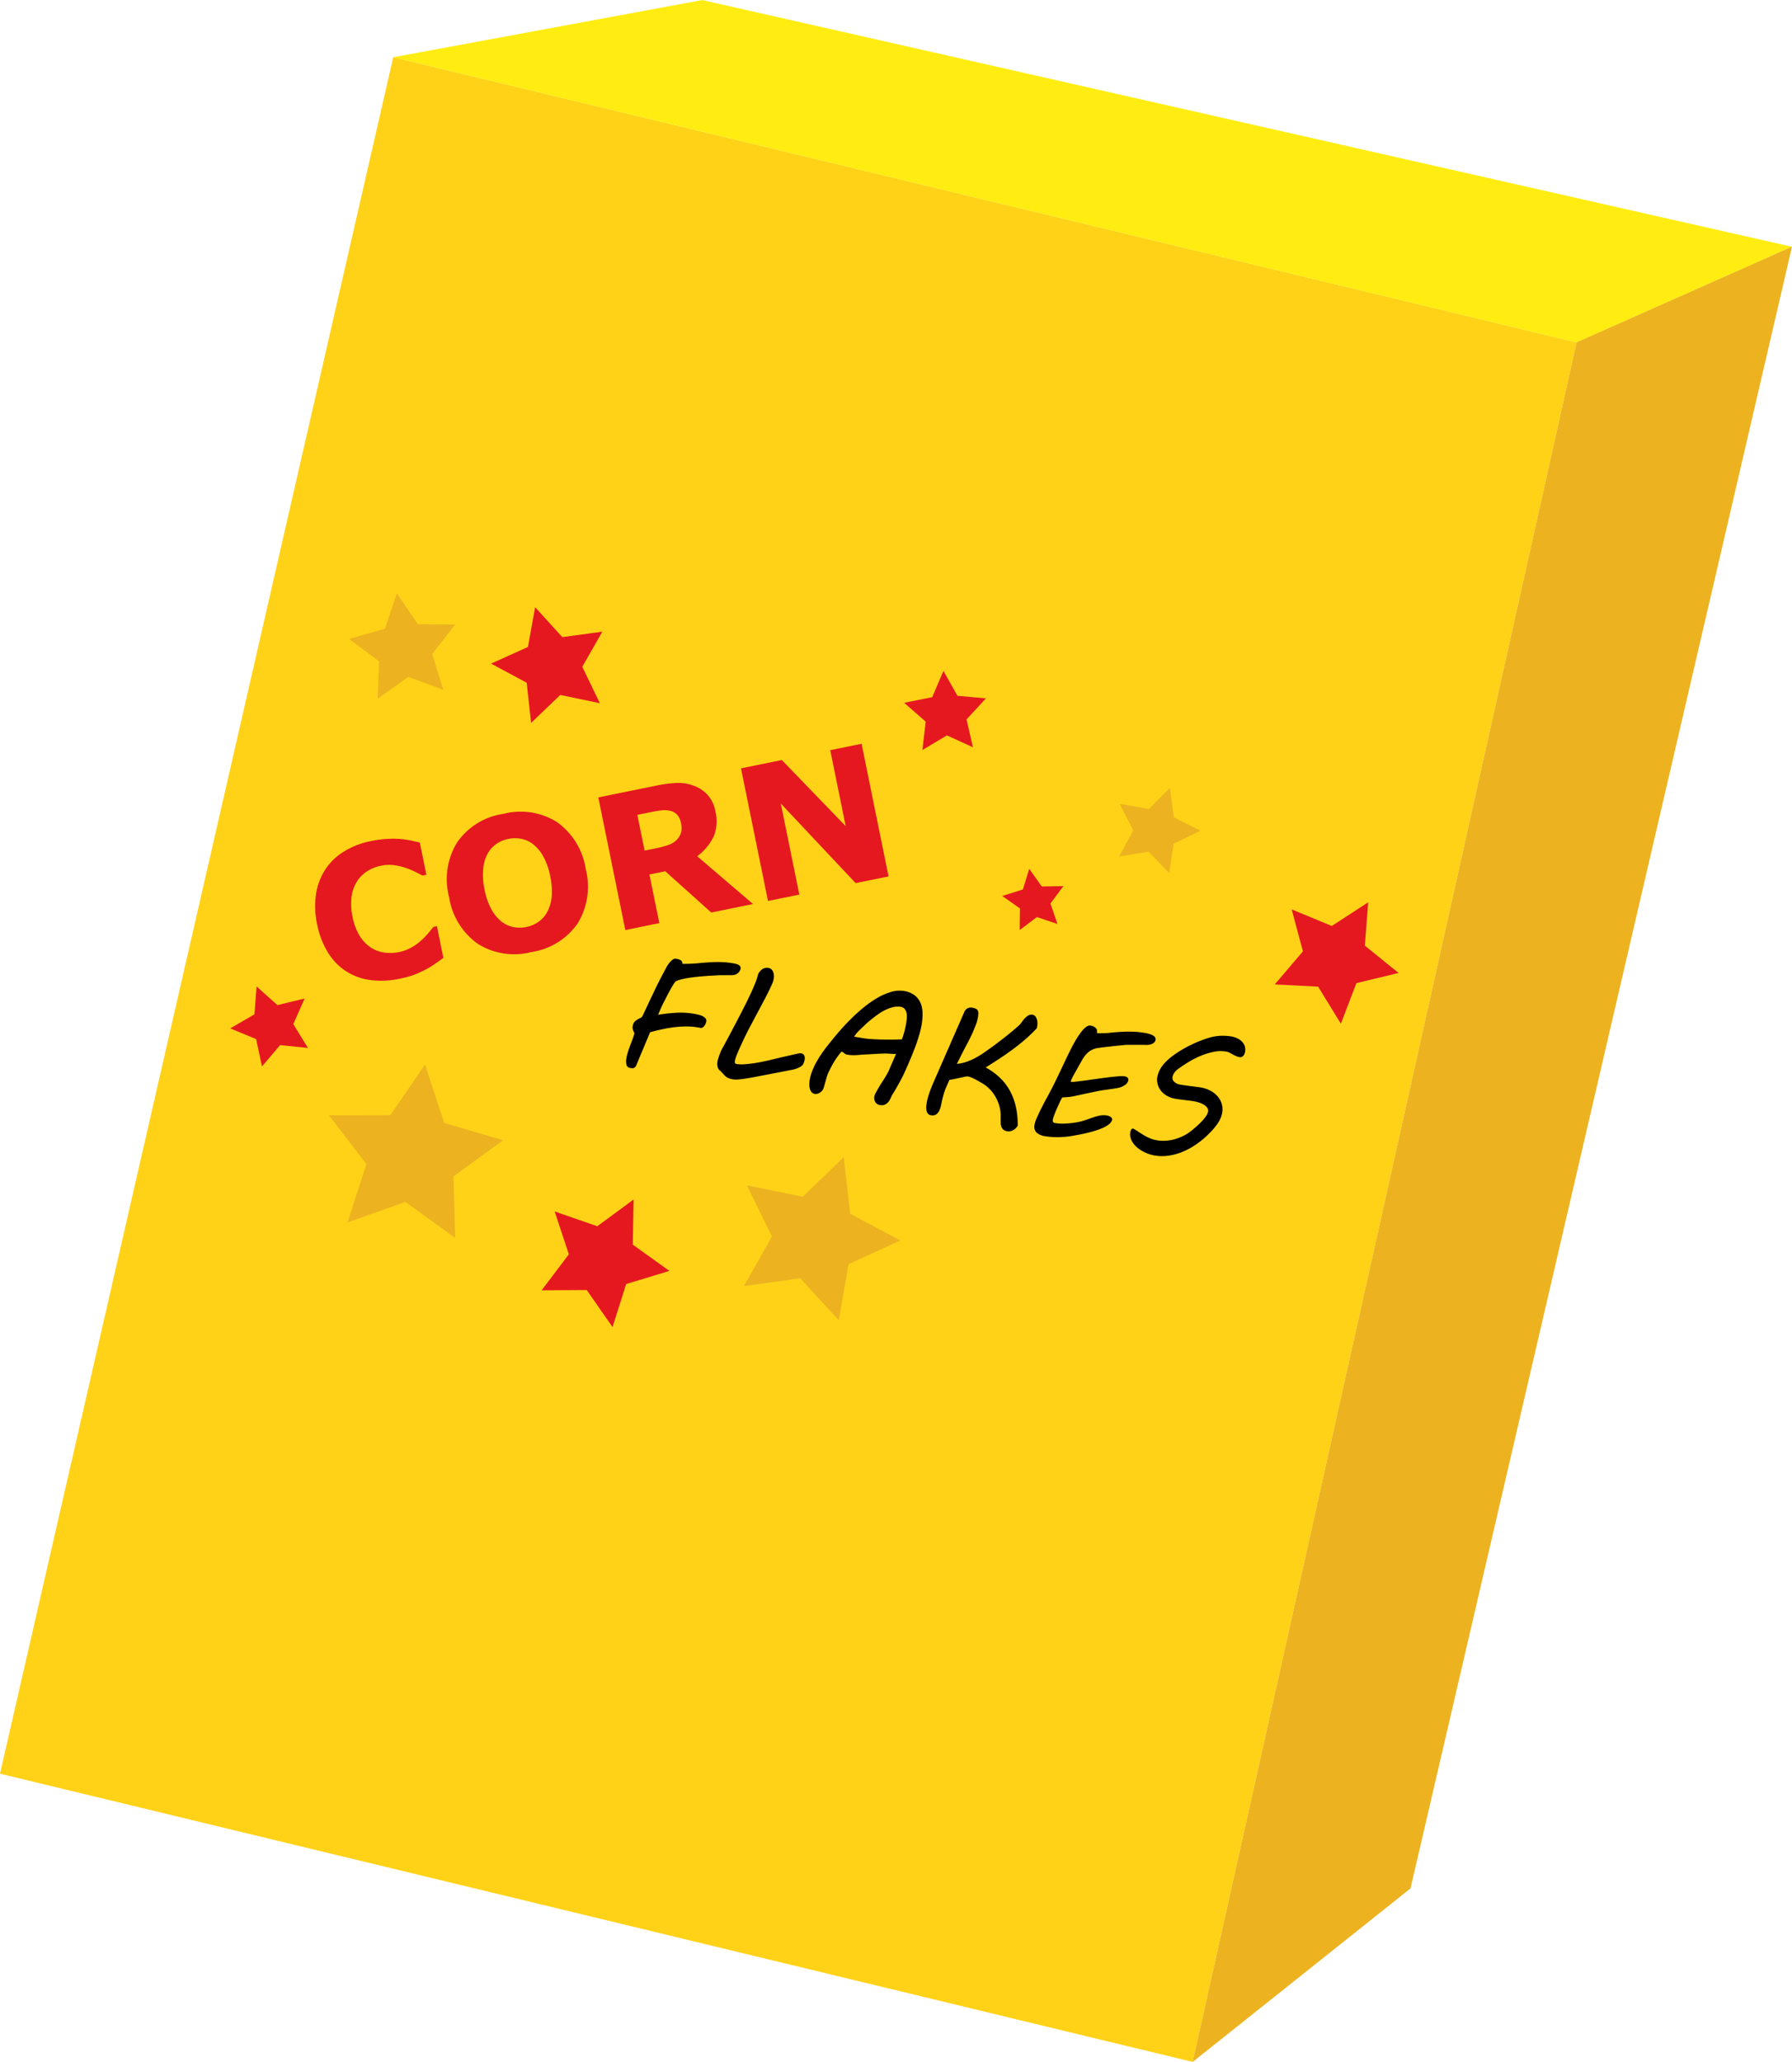 <svg id="Grupo_1895" data-name="Grupo 1895" xmlns="http://www.w3.org/2000/svg" width="174.224" height="200.425" viewBox="0 0 174.224 200.425">
  <path id="Trazado_654" data-name="Trazado 654" d="M1516.954-539.976l38.234-166.842L1670.235-679.1l-37.327,167.142Z" transform="translate(-1516.954 712.379)" fill="#ffd217"/>
  <path id="Trazado_655" data-name="Trazado 655" d="M1628.663-717.5l30.045-5.56,105.945,23.982-20.943,9.3Z" transform="translate(-1590.429 723.064)" fill="#ffed12"/>
  <path id="Trazado_656" data-name="Trazado 656" d="M1914.007-653l-37.09,159.576-21.179,16.867L1893.064-643.7Z" transform="translate(-1739.784 676.978)" fill="#edb220"/>
  <g id="Grupo_1893" data-name="Grupo 1893" transform="translate(30.64 72.296)">
    <path id="Trazado_657" data-name="Trazado 657" d="M1614.6-471.256a8.17,8.17,0,0,1-2.74.116,5.781,5.781,0,0,1-2.349-.838,5.774,5.774,0,0,1-1.781-1.819,8.249,8.249,0,0,1-1.071-2.8,8.154,8.154,0,0,1-.107-2.872,6.054,6.054,0,0,1,.9-2.41,5.764,5.764,0,0,1,1.812-1.749,7.8,7.8,0,0,1,2.619-1.02,10.867,10.867,0,0,1,1.486-.208,10.389,10.389,0,0,1,1.256-.008,8.8,8.8,0,0,1,1.127.154q.513.107.9.208l.636,3.126-.381.077c-.19-.1-.426-.227-.711-.367a8.31,8.31,0,0,0-.949-.39,5.951,5.951,0,0,0-1.125-.255,3.715,3.715,0,0,0-1.225.052,4.1,4.1,0,0,0-1.289.492,3.316,3.316,0,0,0-1.02.968,3.663,3.663,0,0,0-.561,1.473,5.544,5.544,0,0,0,.085,2.034,5.332,5.332,0,0,0,.754,1.952,3.593,3.593,0,0,0,1.122,1.1,3.216,3.216,0,0,0,1.315.438,4.362,4.362,0,0,0,1.323-.058,4.165,4.165,0,0,0,1.162-.425,4.754,4.754,0,0,0,1-.714,7.408,7.408,0,0,0,.679-.694q.305-.358.5-.613l.346-.071.628,3.082q-.441.315-.843.6a7.816,7.816,0,0,1-.859.518,11.48,11.48,0,0,1-1.13.519A9.7,9.7,0,0,1,1614.6-471.256Z" transform="translate(-1606.474 494.108)" fill="#e5181f"/>
    <path id="Trazado_658" data-name="Trazado 658" d="M1657.417-486.93a6.853,6.853,0,0,1-.769,5.255,6.634,6.634,0,0,1-4.514,2.809,6.622,6.622,0,0,1-5.243-.821,6.853,6.853,0,0,1-2.763-4.536,6.858,6.858,0,0,1,.765-5.273,6.637,6.637,0,0,1,4.506-2.8,6.658,6.658,0,0,1,5.242.812A6.843,6.843,0,0,1,1657.417-486.93Zm-3.742,4.162a3.939,3.939,0,0,0,.436-1.536,6.9,6.9,0,0,0-.15-1.931,6.5,6.5,0,0,0-.67-1.919,3.913,3.913,0,0,0-.97-1.173,2.681,2.681,0,0,0-1.171-.546,3.222,3.222,0,0,0-1.246.01,3.221,3.221,0,0,0-1.145.468,2.844,2.844,0,0,0-.874.953,3.745,3.745,0,0,0-.433,1.481,6.625,6.625,0,0,0,.131,2.034,6.478,6.478,0,0,0,.663,1.907,3.951,3.951,0,0,0,.965,1.178,2.718,2.718,0,0,0,1.167.547,3.2,3.2,0,0,0,1.27-.006,3.14,3.14,0,0,0,1.17-.5A2.718,2.718,0,0,0,1653.675-482.768Z" transform="translate(-1631.11 499.109)" fill="#e5181f"/>
    <path id="Trazado_659" data-name="Trazado 659" d="M1701.947-488.955l-4.061.827-4.47-4.012-1.54.314.963,4.727-3.307.674-2.626-12.891,5.575-1.136a13.122,13.122,0,0,1,1.992-.27,4.338,4.338,0,0,1,1.655.249,3.435,3.435,0,0,1,1.384.886,3.282,3.282,0,0,1,.781,1.64,3.91,3.91,0,0,1-.188,2.464,5.1,5.1,0,0,1-1.586,1.883Zm-7.007-7.887a1.676,1.676,0,0,0-.368-.791,1.363,1.363,0,0,0-.795-.406,2.585,2.585,0,0,0-.823-.008q-.456.062-1.053.183l-1.2.245.707,3.472,1.022-.208a9.7,9.7,0,0,0,1.317-.349,1.947,1.947,0,0,0,.828-.538,1.762,1.762,0,0,0,.386-.7A2.02,2.02,0,0,0,1694.939-496.842Z" transform="translate(-1659.377 504.53)" fill="#e5181f"/>
    <path id="Trazado_660" data-name="Trazado 660" d="M1741.777-498.946l-3.2.653-7.274-7.734,1.8,8.848-3.047.62-2.626-12.891,3.974-.809,6.205,6.427-1.5-7.385,3.048-.621Z" transform="translate(-1686.03 511.837)" fill="#e5181f"/>
  </g>
  <g id="Grupo_1894" data-name="Grupo 1894" transform="translate(60.868 93.173)">
    <path id="Trazado_661" data-name="Trazado 661" d="M1699.605-448.612a2.156,2.156,0,0,0-.212.292q-.135.211-.288.488t-.314.59q-.16.313-.3.585t-.236.481q-.1.208-.126.275-.029.082-.1.244l-.122.279a17.672,17.672,0,0,1,1.783-.193,7.656,7.656,0,0,1,1.718.1c.087.015.2.037.344.067a2.181,2.181,0,0,1,.412.13,1.028,1.028,0,0,1,.33.218.359.359,0,0,1,.1.333c0,.005-.009.037-.024.094a.891.891,0,0,1-.081.2.921.921,0,0,1-.158.21.473.473,0,0,1-.248.132c-.055-.015-.11-.027-.164-.036l-.165-.028a6.489,6.489,0,0,0-1.11-.091,10.171,10.171,0,0,0-1.15.072q-.584.071-1.176.2t-1.188.291l-1.348,3.222a.385.385,0,0,1-.167.212.333.333,0,0,1-.237.066l-.184-.031a.413.413,0,0,1-.363-.307,1.487,1.487,0,0,1-.006-.633,4.881,4.881,0,0,1,.171-.678q.117-.363.247-.7t.233-.624a2.761,2.761,0,0,0,.13-.436c-.047-.1-.092-.2-.137-.308a.673.673,0,0,1-.031-.376.793.793,0,0,1,.268-.507,2.379,2.379,0,0,1,.535-.311.271.271,0,0,0,.08-.074.837.837,0,0,0,.085-.128c.027-.048.051-.1.072-.145s.04-.09.057-.125l.509-1.083q.3-.636.53-1.114t.422-.856q.191-.378.349-.679t.309-.583c.032-.063.082-.152.152-.266a2.609,2.609,0,0,1,.238-.331,1.538,1.538,0,0,1,.287-.267.4.4,0,0,1,.306-.082,1.329,1.329,0,0,1,.462.138.309.309,0,0,1,.14.178l.04.181c.083,0,.2,0,.359,0s.318-.007.485-.016.323-.017.467-.027.248-.02.313-.029q.538-.05.985-.077t.842-.026q.395,0,.753.03t.72.091a3.008,3.008,0,0,1,.312.069.944.944,0,0,1,.24.1.4.4,0,0,1,.144.151.349.349,0,0,1,.025.222.628.628,0,0,1-.06.167.779.779,0,0,1-.135.19.858.858,0,0,1-.221.164.831.831,0,0,1-.319.088c-.037,0-.1.007-.2.009s-.205,0-.329,0h-.794q-.3.02-.682.038t-.791.051q-.413.033-.831.079t-.793.109q-.375.063-.677.145A1.975,1.975,0,0,0,1699.605-448.612Z" transform="translate(-1694.793 450.84)"/>
    <path id="Trazado_662" data-name="Trazado 662" d="M1721.848-441.55q.526-1,1.008-1.922t.864-1.709q.384-.788.635-1.4a6.159,6.159,0,0,0,.33-.987,1.157,1.157,0,0,1,.425-.52.785.785,0,0,1,.577-.123.575.575,0,0,1,.3.138.658.658,0,0,1,.173.258,1.077,1.077,0,0,1,.066.332,1.645,1.645,0,0,1-.021.356,1.783,1.783,0,0,1-.056.235c-.023.07-.047.137-.074.2q-.3.676-.672,1.386t-.763,1.438q-.389.727-.774,1.459t-.713,1.443l-.227.5q-.175.381-.314.729a2.963,2.963,0,0,0-.177.57.371.371,0,0,0,.013.2.2.2,0,0,0,.164.1,3.2,3.2,0,0,0,.755.022q.44-.032.918-.1t.958-.176q.481-.1.884-.2l.367-.088.378-.089.6-.138,1.044-.24.2-.034a.5.5,0,0,1,.154,0,.458.458,0,0,1,.2.082.36.36,0,0,1,.117.147.552.552,0,0,1,.043.189.9.9,0,0,1-.011.2,1.475,1.475,0,0,1-.078.291,1.629,1.629,0,0,1-.094.2,1.115,1.115,0,0,1-.283.224,2.023,2.023,0,0,1-.343.155,2.961,2.961,0,0,1-.34.1q-.164.035-.269.049l-.347.067-.47.093-.523.1-.507.1-.421.082c-.123.024-.208.04-.257.047l-.781.151q-.429.085-.852.154t-.8.105a2.4,2.4,0,0,1-.611-.005,1.8,1.8,0,0,1-.449-.124,1.158,1.158,0,0,1-.274-.177,2.044,2.044,0,0,1-.231-.241,3.085,3.085,0,0,0-.314-.314.683.683,0,0,1-.226-.386,1.267,1.267,0,0,1-.006-.475,2.513,2.513,0,0,1,.068-.281c.031-.105.067-.215.108-.329s.083-.225.128-.334a2.64,2.64,0,0,1,.136-.285Z" transform="translate(-1711.857 449.118)"/>
    <path id="Trazado_663" data-name="Trazado 663" d="M1753.693-430.6a.637.637,0,0,1-.274-.11.619.619,0,0,1-.176-.2.73.73,0,0,1-.084-.251.864.864,0,0,1,0-.268,1.208,1.208,0,0,1,.116-.308q.1-.193.235-.43t.3-.494q.162-.257.313-.492t.264-.437c.076-.135.131-.241.166-.319s.081-.194.133-.317.111-.256.175-.4.13-.3.2-.456.135-.321.205-.483c-.075,0-.166,0-.272,0s-.22-.013-.34-.023c-.172-.013-.342-.019-.511-.016s-.343.008-.52.018-.363.02-.554.031-.4.023-.614.034c-.319.014-.638.036-.959.065a3.745,3.745,0,0,1-.98-.041.53.53,0,0,1-.27-.129,1.017,1.017,0,0,0-.272-.169,5.961,5.961,0,0,0-.381.476c-.125.171-.241.349-.352.532s-.213.367-.307.548-.179.353-.254.514a2.5,2.5,0,0,0-.126.346c-.043.143-.085.289-.126.437s-.081.29-.12.426-.073.243-.1.322a.7.7,0,0,1-.131.211,1.015,1.015,0,0,1-.2.175.87.87,0,0,1-.248.111.578.578,0,0,1-.256.016.493.493,0,0,1-.328-.186.946.946,0,0,1-.161-.352,1.6,1.6,0,0,1-.041-.43,3,3,0,0,1,.039-.412,4.425,4.425,0,0,1,.28-.951,8,8,0,0,1,.486-.968,10.847,10.847,0,0,1,.639-.966q.354-.48.751-.95.333-.425.815-.975t1.057-1.12q.574-.569,1.222-1.1a10.144,10.144,0,0,1,1.314-.917,6.009,6.009,0,0,1,1.332-.582,2.806,2.806,0,0,1,1.272-.091,2.246,2.246,0,0,1,1.024.412,1.854,1.854,0,0,1,.573.738,2.625,2.625,0,0,1,.2.974,5.709,5.709,0,0,1-.085,1.123,8.946,8.946,0,0,1-.246,1.048q-.158.535-.343,1.04t-.379.97q-.194.465-.353.841l-.447,1c-.016.029-.046.087-.089.174s-.1.193-.165.316-.138.256-.218.4-.159.281-.237.418-.153.262-.223.377-.129.207-.178.278l.009-.006c-.059.127-.12.256-.185.387a1.434,1.434,0,0,1-.232.344.876.876,0,0,1-.322.221A.84.84,0,0,1,1753.693-430.6Zm2.033-9.544a1.8,1.8,0,0,0-.711.025,3.661,3.661,0,0,0-.736.257,5.015,5.015,0,0,0-.733.428q-.363.254-.7.528t-.636.559q-.3.284-.549.526l-.1.106c-.042.043-.085.091-.128.144s-.086.109-.127.168-.077.112-.106.16l.791.135a9.109,9.109,0,0,0,.993.106c.375.022.748.036,1.118.041s.711,0,1.024,0l.706-.018a2.19,2.19,0,0,0,.1-.259q.055-.164.114-.368c.039-.136.075-.28.11-.435s.065-.314.093-.478c.023-.133.043-.286.063-.459a1.934,1.934,0,0,0-.009-.5,1,1,0,0,0-.168-.428A.608.608,0,0,0,1755.725-440.141Z" transform="translate(-1729.023 444.835)"/>
    <path id="Trazado_664" data-name="Trazado 664" d="M1784.578-436.892a1.063,1.063,0,0,1,.319.1.4.4,0,0,1,.173.168.575.575,0,0,1,.055.254,1.974,1.974,0,0,1-.032.35c-.021.118-.043.229-.069.332s-.057.208-.093.312-.078.213-.123.327l-.15.369q-.251.589-.559,1.165t-.617,1.186l-.444.888a3.831,3.831,0,0,0,.88-.181,6,6,0,0,0,.839-.355,7.68,7.68,0,0,0,.827-.495q.412-.281.844-.595.676-.493,1.353-1.029t1.319-1.106a1.594,1.594,0,0,0,.229-.277,3.552,3.552,0,0,1,.287-.362,1.6,1.6,0,0,1,.354-.3.612.612,0,0,1,.432-.076.42.42,0,0,1,.256.146.8.8,0,0,1,.153.283,1.323,1.323,0,0,1,.058.349,1.639,1.639,0,0,1-.018.341.932.932,0,0,1-.061.219,15.334,15.334,0,0,1-1.133,1.082q-.593.511-1.221.973t-1.282.891q-.654.43-1.317.838a6.477,6.477,0,0,1,1.328.946,5.226,5.226,0,0,1,.981,1.238,5.886,5.886,0,0,1,.607,1.561,7.8,7.8,0,0,1,.2,1.906,1.149,1.149,0,0,1-.176.243,1.054,1.054,0,0,1-.238.188,1.042,1.042,0,0,1-.288.113.817.817,0,0,1-.325.008.7.7,0,0,1-.4-.183.756.756,0,0,1-.182-.319,1.418,1.418,0,0,1-.051-.4q0-.214,0-.4l0-.2a3.363,3.363,0,0,0-.147-1.017,4,4,0,0,0-.392-.893,3.636,3.636,0,0,0-.557-.716,3.285,3.285,0,0,0-.638-.5l-.208-.123q-.129-.077-.291-.168c-.108-.06-.219-.119-.333-.175s-.226-.106-.334-.148a1.538,1.538,0,0,0-.294-.086,1.074,1.074,0,0,0-.314.037l-.521.112q-.284.063-.553.119a3.418,3.418,0,0,1-.4.066l-.326.75a5.215,5.215,0,0,0-.232.644q-.089.313-.153.594c-.032.158-.068.328-.107.511a2.209,2.209,0,0,1-.169.5.9.9,0,0,1-.3.359.677.677,0,0,1-.515.078.443.443,0,0,1-.3-.169.741.741,0,0,1-.131-.319,1.436,1.436,0,0,1-.014-.382c.012-.132.027-.252.045-.359a4.156,4.156,0,0,1,.1-.444c.046-.163.1-.33.156-.5s.119-.336.184-.5.128-.317.188-.454l3.019-6.9A.68.68,0,0,1,1784.578-436.892Z" transform="translate(-1750.875 441.677)"/>
    <path id="Trazado_665" data-name="Trazado 665" d="M1810.8-422.188a2.339,2.339,0,0,1,.174-.555q.439-1,.959-1.942t.974-1.884q.453-.942.757-1.589t.533-1.11q.229-.463.412-.795t.388-.653q.127-.191.277-.4a3.441,3.441,0,0,1,.312-.369,1.572,1.572,0,0,1,.325-.26.463.463,0,0,1,.316-.069.925.925,0,0,1,.462.186.534.534,0,0,1,.171.223l.015.327a2.732,2.732,0,0,0,.307.009l.385-.009c.129,0,.251-.01.362-.017a2.293,2.293,0,0,0,.258-.027q.53-.051.977-.078c.3-.017.58-.026.846-.025s.518.011.757.031.479.05.719.091a3.523,3.523,0,0,1,.569.137,1.339,1.339,0,0,1,.335.164.42.42,0,0,1,.154.184.383.383,0,0,1,.018.2.457.457,0,0,1-.083.187.591.591,0,0,1-.2.168,1.11,1.11,0,0,1-.327.11,1.772,1.772,0,0,1-.477.013c-.048,0-.158,0-.328,0h-.557l-.569,0q-.269,0-.373.008h.008c-.031,0-.108.007-.229.021s-.267.028-.438.043-.357.035-.559.059l-.6.068q-.294.032-.544.065l-.4.053a1.876,1.876,0,0,0-.816.362,2.446,2.446,0,0,0-.535.608q-.043.064-.132.218c-.06.1-.126.221-.2.353s-.151.273-.234.422l-.239.425c-.076.134-.143.257-.2.368s-.1.194-.125.247a.849.849,0,0,0-.054.133.735.735,0,0,0-.024.091c-.005.031,0,.048.015.05a2.331,2.331,0,0,0,.5-.022q.382-.042.9-.112l1.1-.152q.587-.082,1.123-.148t.954-.1a2.661,2.661,0,0,1,.594-.005.547.547,0,0,1,.346.15.273.273,0,0,1,.059.212.7.7,0,0,1-.278.45,1.875,1.875,0,0,1-.549.278,3.569,3.569,0,0,1-.365.076q-.264.045-.568.088l-.579.083-.4.059q-.8.163-1.307.27t-.816.177q-.312.069-.48.1c-.112.023-.215.041-.309.054s-.2.023-.31.03l-.463.031a4.256,4.256,0,0,0-.245.46q-.148.311-.292.646c-.1.223-.18.431-.253.624a2.757,2.757,0,0,0-.128.4.422.422,0,0,0,0,.21.2.2,0,0,0,.077.1.272.272,0,0,0,.1.042l.084.014a4.528,4.528,0,0,0,.905.044,8.208,8.208,0,0,0,1.073-.109,5.546,5.546,0,0,0,.907-.225q.395-.138.743-.256a5.664,5.664,0,0,1,.672-.186,1.942,1.942,0,0,1,.686-.013,1.32,1.32,0,0,1,.178.046.724.724,0,0,1,.186.091.418.418,0,0,1,.13.137.217.217,0,0,1,.012.184.846.846,0,0,1-.3.4,2.68,2.68,0,0,1-.554.332,6.011,6.011,0,0,1-.718.272q-.392.123-.8.223t-.788.174q-.385.072-.685.124a8.811,8.811,0,0,1-1.436.126,7.234,7.234,0,0,1-1.217-.089,1.565,1.565,0,0,1-.857-.371A.836.836,0,0,1,1810.8-422.188Z" transform="translate(-1771.082 438.326)"/>
    <path id="Trazado_666" data-name="Trazado 666" d="M1838.268-419.886q.245.137.5.306t.524.33a5.058,5.058,0,0,0,.579.292,2.94,2.94,0,0,0,.666.193,3.811,3.811,0,0,0,.869.046,4.156,4.156,0,0,0,.891-.152,4.778,4.778,0,0,0,.868-.342,4.3,4.3,0,0,0,.8-.531q.412-.333.7-.612a6.533,6.533,0,0,0,.469-.5,2.6,2.6,0,0,0,.276-.395,1,1,0,0,0,.114-.3.484.484,0,0,0-.073-.356,1,1,0,0,0-.309-.294,2.124,2.124,0,0,0-.472-.219,3.93,3.93,0,0,0-.569-.141q-.177-.03-.417-.059l-.487-.059q-.247-.031-.479-.062c-.154-.021-.288-.041-.4-.061a2.584,2.584,0,0,1-.516-.147,2.254,2.254,0,0,1-.5-.279,1.879,1.879,0,0,1-.424-.436,1.827,1.827,0,0,1-.274-.616,1.887,1.887,0,0,1-.041-.268,1.251,1.251,0,0,1,.015-.321,2.217,2.217,0,0,1,.087-.345q.055-.161.12-.307a3,3,0,0,1,.49-.719,5.425,5.425,0,0,1,.73-.669,9.62,9.62,0,0,1,.885-.6q.47-.283.958-.52t.948-.415q.461-.178.852-.293a4.577,4.577,0,0,1,1.093-.18,5.059,5.059,0,0,1,1.059.066,2.1,2.1,0,0,1,.57.18,1.6,1.6,0,0,1,.448.318,1.153,1.153,0,0,1,.269.437,1.087,1.087,0,0,1,.034.539.915.915,0,0,1-.087.277.576.576,0,0,1-.132.171.368.368,0,0,1-.152.081.383.383,0,0,1-.155.005,1.486,1.486,0,0,1-.372-.111c-.11-.05-.215-.1-.316-.16s-.2-.111-.3-.163a1.22,1.22,0,0,0-.345-.11,3.241,3.241,0,0,0-1.194.029,6.731,6.731,0,0,0-1.242.38,8.548,8.548,0,0,0-1.185.6q-.569.345-1.03.685a1.547,1.547,0,0,0-.377.378,1.013,1.013,0,0,0-.165.39.512.512,0,0,0,.17.487,1.087,1.087,0,0,0,.571.264q.208.035.47.072t.537.072l.534.067c.173.022.325.044.459.067a3.132,3.132,0,0,1,.891.29,2.445,2.445,0,0,1,.708.528,2,2,0,0,1,.431.741,1.908,1.908,0,0,1,.052.922,2.249,2.249,0,0,1-.2.606,3.744,3.744,0,0,1-.361.59,6.378,6.378,0,0,1-.476.566q-.26.275-.542.535a8.464,8.464,0,0,1-1.1.855,6.911,6.911,0,0,1-1.228.644,5.742,5.742,0,0,1-1.312.353,4.316,4.316,0,0,1-1.352-.018,3.538,3.538,0,0,1-.59-.156,4.046,4.046,0,0,1-.579-.261,3.176,3.176,0,0,1-.52-.358,2.4,2.4,0,0,1-.4-.436,1.7,1.7,0,0,1-.243-.5,1.2,1.2,0,0,1-.029-.546.845.845,0,0,1,.088-.258A.2.2,0,0,1,1838.268-419.886Z" transform="translate(-1788.938 436.425)"/>
  </g>
  <path id="Trazado_667" data-name="Trazado 667" d="M1625.259-545.224l-3.419-1.244-2.963,2.111.127-3.636-2.924-2.166,3.5-1,1.156-3.45,2.035,3.016,3.638.034-2.24,2.867Z" transform="translate(-1582.153 612.267)" fill="#edb220"/>
  <path id="Trazado_668" data-name="Trazado 668" d="M1622.664-403.892l-4.839-3.5-5.625,2,1.832-5.683-3.643-4.731,5.971-.014,3.374-4.926,1.858,5.674,5.728,1.686-4.823,3.521Z" transform="translate(-1578.41 524.216)" fill="#edb220"/>
  <path id="Trazado_669" data-name="Trazado 669" d="M1834.867-492.651l1.367-2.551-1.327-2.572,2.849.511,2.037-2.057.394,2.867,2.585,1.3-2.606,1.261-.438,2.861-2-2.088Z" transform="translate(-1726.056 575.9)" fill="#edb220"/>
  <path id="Trazado_670" data-name="Trazado 670" d="M1737.479-378.581l-3.739-4.08-5.48.767,2.725-4.816-2.423-4.975,5.422,1.1,3.983-3.842.626,5.5,4.884,2.6-5.035,2.295Z" transform="translate(-1655.937 506.906)" fill="#edb220"/>
  <path id="Trazado_671" data-name="Trazado 671" d="M1660.338-539.374l-.429-3.905-3.46-1.861,3.582-1.615.7-3.866,2.642,2.907,3.893-.529-1.949,3.412,1.706,3.539-3.847-.8Z" transform="translate(-1608.704 609.642)" fill="#e5181f"/>
  <path id="Trazado_672" data-name="Trazado 672" d="M1589.91-436.942l-2.707-.278-1.763,2.072-.572-2.66-2.515-1.036,2.353-1.366.208-2.713,2.026,1.815,2.645-.64-1.1,2.488Z" transform="translate(-1559.969 538.805)" fill="#e5181f"/>
  <path id="Trazado_673" data-name="Trazado 673" d="M1677.694-370.009l-2.508-3.6-4.386.026,2.648-3.5-1.38-4.164,4.145,1.437,3.533-2.6-.086,4.386,3.564,2.557-4.2,1.273Z" transform="translate(-1618.143 499.001)" fill="#e5181f"/>
  <path id="Trazado_674" data-name="Trazado 674" d="M1803.336-470.382l.023-2.1-1.72-1.211,2.007-.629.62-2.01,1.218,1.715,2.1-.031-1.254,1.688.679,1.991-1.993-.671Z" transform="translate(-1704.201 560.781)" fill="#e5181f"/>
  <path id="Trazado_675" data-name="Trazado 675" d="M1780.476-525.113l-2.526-1.158-2.386,1.424.321-2.76-2.092-1.829,2.724-.548,1.093-2.555,1.363,2.422,2.768.25-1.882,2.044Z" transform="translate(-1685.886 597.749)" fill="#e5181f"/>
  <path id="Trazado_676" data-name="Trazado 676" d="M1885.483-455.015l-2.21-3.6-4.217-.219,2.739-3.214-1.095-4.079,3.9,1.612,3.541-2.3-.327,4.21,3.283,2.656-4.105.99Z" transform="translate(-1755.121 554.52)" fill="#e5181f"/>
</svg>
